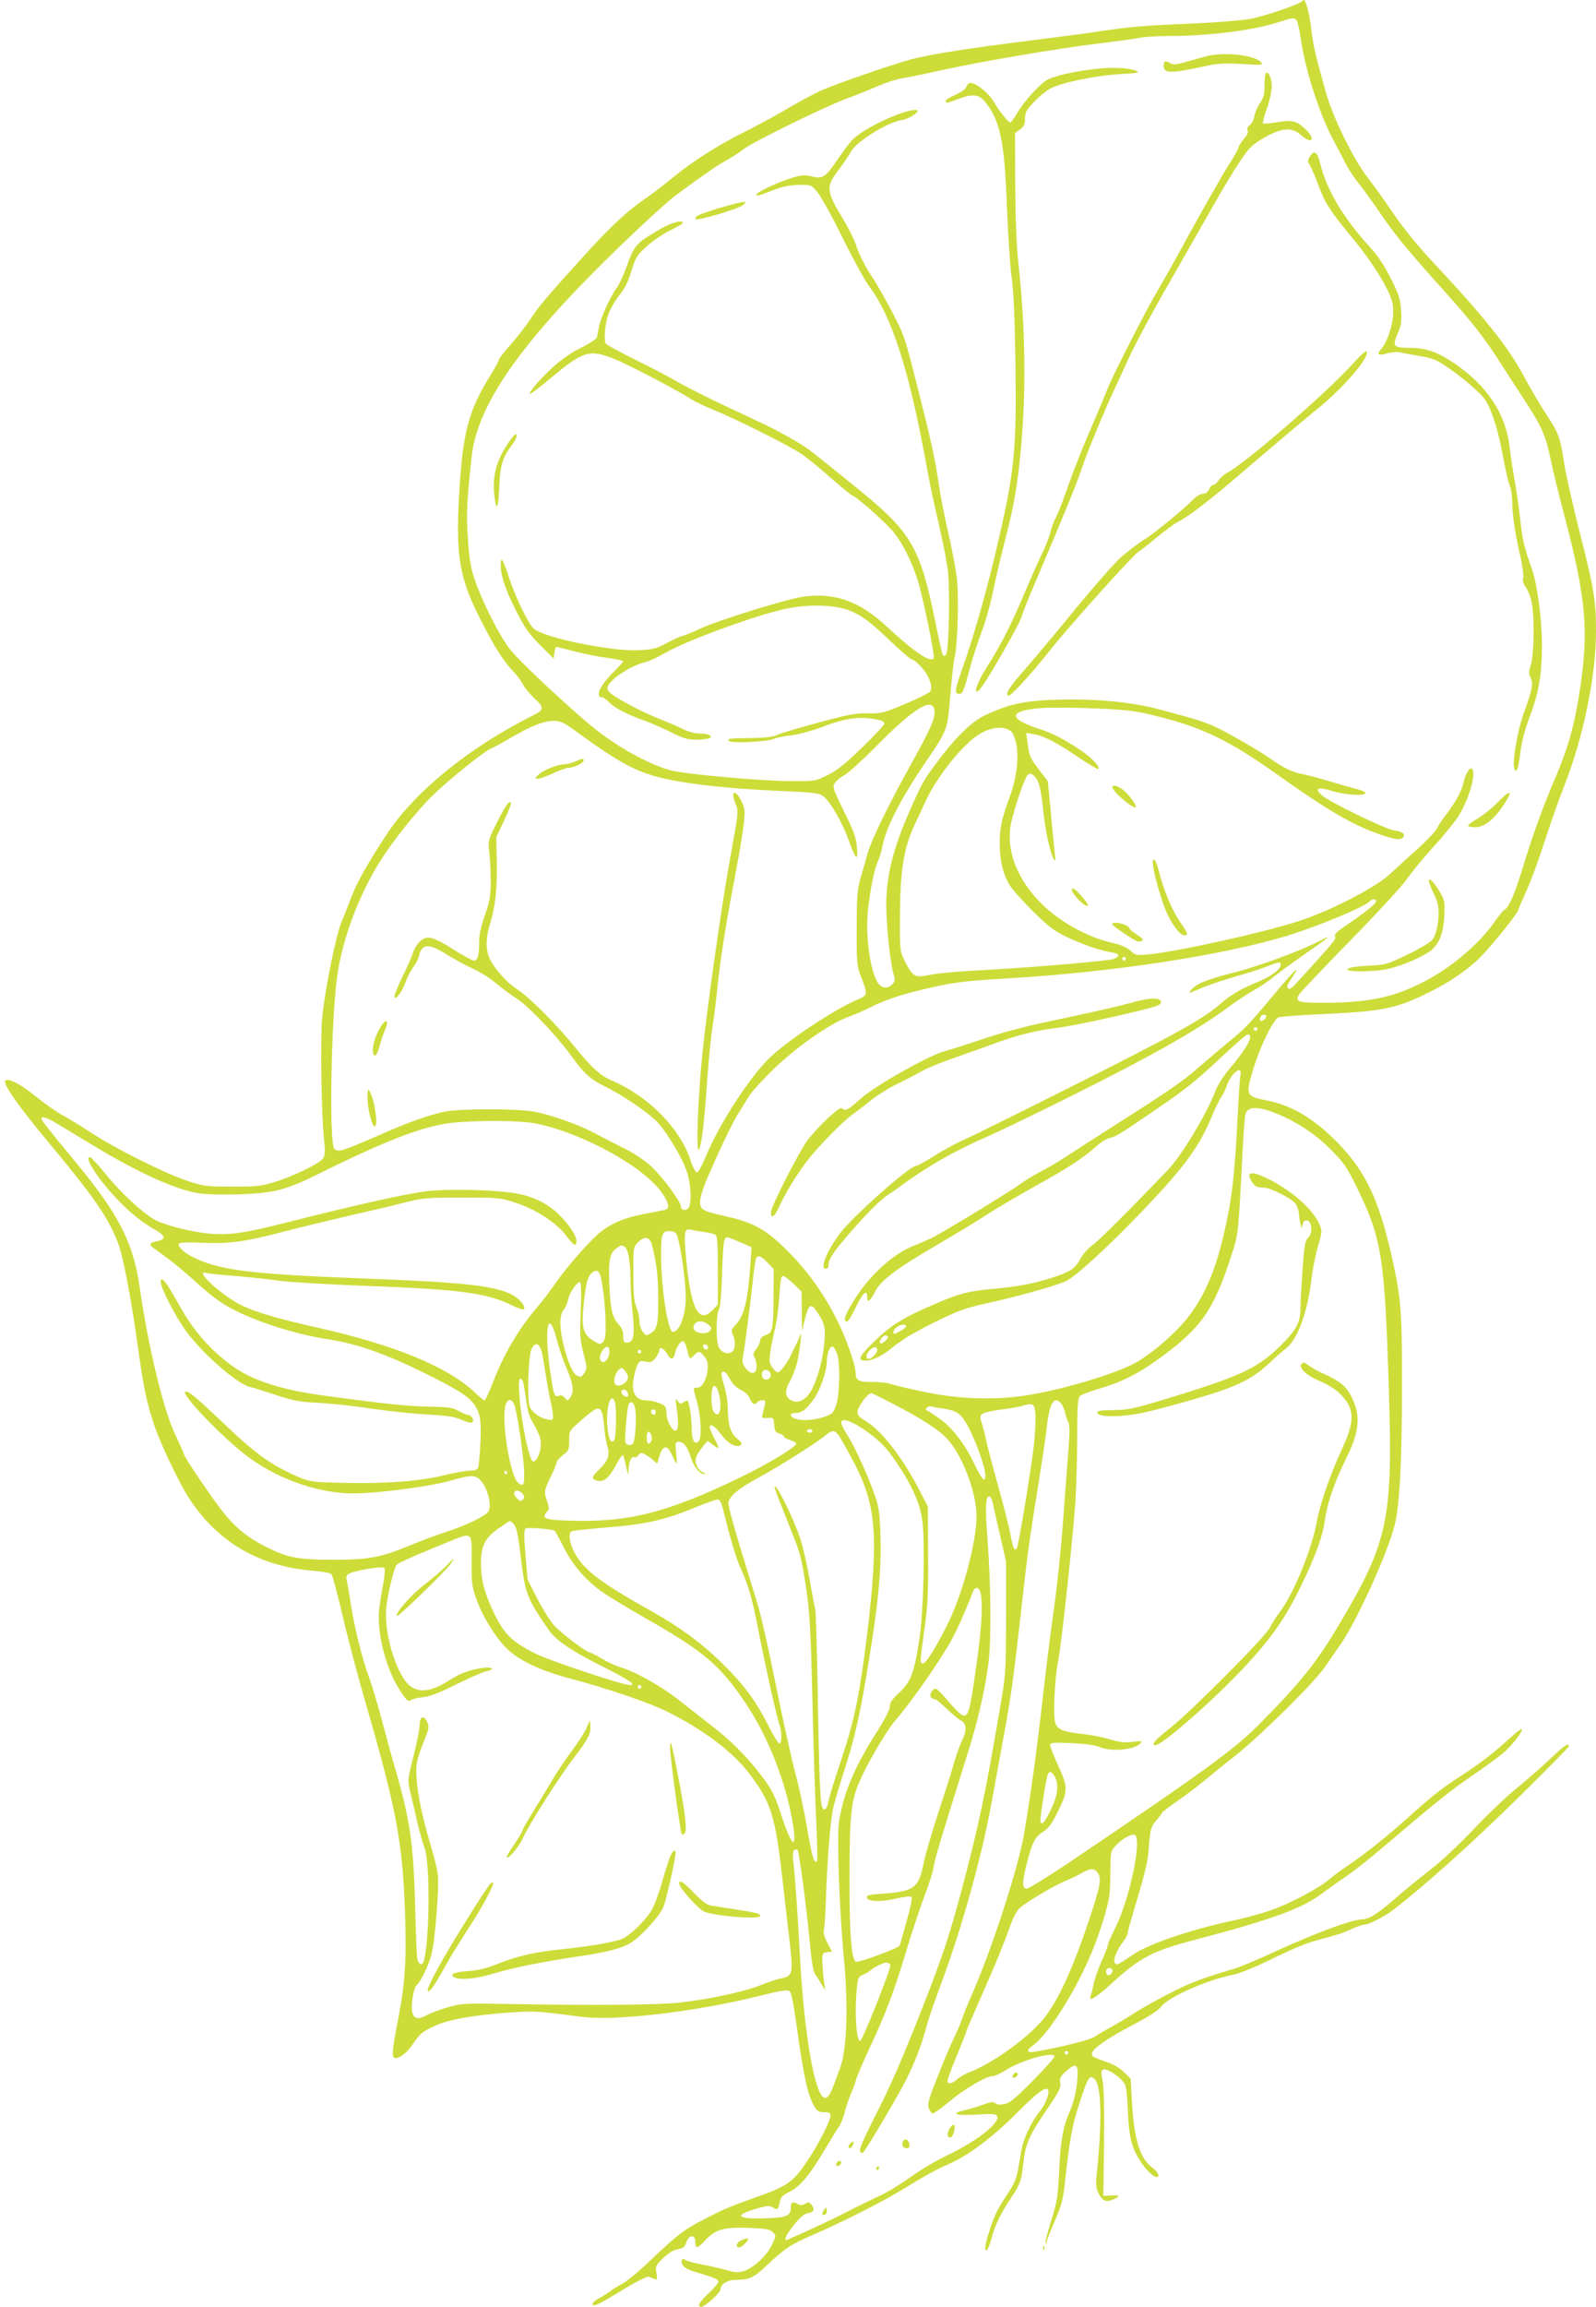 <?xml version="1.0" standalone="no"?>
<!DOCTYPE svg PUBLIC "-//W3C//DTD SVG 20010904//EN"
 "http://www.w3.org/TR/2001/REC-SVG-20010904/DTD/svg10.dtd">
<svg version="1.0" xmlns="http://www.w3.org/2000/svg"
 width="886pt" height="1280pt" viewBox="0 0 886 1280"
 preserveAspectRatio="xMidYMid meet">
<g transform="translate(0,1280) scale(0.1,-0.1)"
fill="#cddc39" stroke="none">
<path d="M7225 12791 c-20 -18 -203 -80 -285 -96 -47 -8 -186 -20 -310 -25
-279 -12 -343 -17 -500 -40 -69 -11 -253 -35 -410 -55 -333 -41 -566 -78 -665
-105 -124 -35 -422 -138 -500 -174 -42 -19 -129 -66 -193 -104 -64 -38 -166
-93 -227 -123 -147 -73 -295 -167 -397 -252 -46 -38 -114 -91 -153 -117 -104
-71 -197 -158 -351 -328 -201 -222 -241 -269 -291 -345 -25 -38 -74 -100 -109
-140 -35 -39 -64 -76 -64 -82 0 -6 -21 -44 -46 -85 -124 -201 -154 -313 -175
-660 -20 -340 1 -468 117 -695 82 -160 124 -226 179 -286 24 -25 51 -61 60
-80 10 -19 38 -52 63 -75 52 -46 52 -64 0 -89 -357 -178 -656 -419 -815 -655
-104 -157 -171 -274 -203 -359 -16 -42 -41 -105 -55 -140 -31 -75 -89 -362
-106 -523 -12 -117 -5 -554 11 -693 6 -54 4 -75 -6 -92 -18 -29 -176 -105
-280 -135 -67 -20 -101 -23 -229 -22 -141 0 -156 2 -246 32 -124 41 -407 183
-533 267 -55 36 -125 79 -157 96 -32 17 -99 64 -150 105 -93 74 -153 104 -170
87 -15 -15 74 -142 239 -340 254 -305 330 -415 385 -554 29 -72 72 -294 112
-579 32 -228 46 -298 86 -422 35 -111 149 -350 208 -436 160 -236 387 -365
683 -388 51 -4 92 -12 98 -19 6 -7 33 -107 60 -222 26 -115 82 -326 123 -469
176 -605 211 -789 225 -1176 10 -259 1 -405 -37 -598 -35 -177 -38 -220 -16
-220 27 0 65 31 98 79 38 57 49 66 115 97 73 36 203 60 394 75 166 12 166 12
428 -22 184 -24 623 27 973 113 145 36 170 40 182 27 9 -9 23 -83 39 -201 37
-271 63 -387 102 -445 10 -17 24 -23 49 -23 28 0 35 -4 35 -20 0 -26 -59 -144
-115 -230 -89 -139 -119 -160 -320 -230 -65 -22 -143 -53 -174 -68 -204 -101
-214 -108 -391 -275 -63 -60 -133 -118 -155 -129 -22 -11 -53 -30 -70 -43 -16
-12 -45 -30 -62 -39 -18 -9 -33 -23 -33 -31 0 -19 29 -5 185 90 60 36 116 64
125 62 8 -3 23 -8 33 -12 16 -7 17 -3 11 33 -6 37 -3 43 36 81 24 23 54 44 69
47 47 10 52 13 62 44 15 42 49 42 49 0 0 -40 12 -38 56 10 56 60 102 73 239
68 98 -4 119 -7 135 -24 19 -19 19 -20 -4 -69 -28 -60 -103 -130 -157 -147
-32 -9 -49 -8 -97 6 -31 9 -92 23 -136 31 -43 8 -84 19 -91 25 -19 15 -29 -4
-15 -29 6 -12 33 -27 68 -37 100 -29 125 -39 130 -52 2 -7 -21 -36 -52 -65
-55 -51 -69 -77 -42 -77 19 0 106 79 106 96 0 31 38 54 89 54 70 0 98 13 166
78 96 92 137 120 257 171 154 66 384 182 493 249 133 81 194 115 255 141 109
46 249 150 380 282 114 114 161 151 177 135 13 -13 -11 -79 -42 -118 -49 -60
-94 -154 -105 -221 -6 -32 -14 -83 -20 -114 -7 -39 -23 -77 -54 -122 -24 -36
-51 -81 -61 -100 -26 -52 -65 -171 -65 -200 0 -39 18 -13 35 52 17 67 53 140
106 219 52 76 60 98 70 197 11 104 33 154 134 301 65 96 76 118 71 143 -5 25
0 35 31 63 53 49 69 42 65 -26 -3 -69 -20 -142 -43 -195 -37 -83 -51 -161 -59
-325 -7 -150 -11 -175 -45 -283 -20 -65 -34 -121 -31 -124 3 -4 6 -1 6 6 0 7
20 59 45 116 36 84 47 121 55 201 29 259 40 323 81 449 48 151 58 166 87 137
36 -36 41 -229 12 -508 -8 -73 -6 -93 7 -121 21 -45 41 -54 81 -38 44 19 40
26 -10 23 l-43 -3 4 295 c2 198 -1 311 -8 344 -15 64 -4 77 43 52 19 -10 47
-31 62 -47 27 -28 28 -34 35 -171 7 -156 22 -210 79 -294 29 -41 65 -74 82
-74 19 0 5 30 -22 50 -71 50 -104 157 -116 365 l-7 130 -36 36 c-20 20 -58 44
-86 53 -90 32 -97 36 -93 53 5 27 90 86 230 159 86 45 138 78 154 100 41 53
252 147 393 175 39 7 123 41 223 90 88 44 192 88 231 98 146 39 163 45 211 68
28 12 58 23 68 23 25 0 114 45 163 83 176 136 426 360 678 607 163 160 297
296 297 301 0 22 -28 3 -108 -74 -48 -45 -132 -119 -188 -164 -55 -45 -163
-148 -239 -229 -77 -81 -182 -179 -235 -219 -52 -40 -139 -111 -193 -158 -99
-86 -148 -117 -185 -117 -55 0 -263 -77 -497 -185 -88 -40 -182 -80 -210 -88
-178 -53 -240 -76 -343 -128 -65 -32 -157 -83 -207 -114 -49 -32 -113 -70
-142 -85 -29 -16 -66 -38 -82 -49 -26 -19 -171 -56 -333 -85 -49 -9 -55 6 -13
35 57 42 137 151 225 308 74 135 125 255 167 394 32 110 36 134 37 249 1 126
1 127 31 158 33 35 75 60 100 60 51 0 -20 -352 -106 -522 -21 -43 -39 -83 -39
-90 0 -7 -16 -49 -36 -93 -19 -44 -39 -100 -43 -125 -5 -25 -12 -53 -16 -62
-15 -38 25 -16 101 53 176 161 235 192 494 260 401 105 582 171 684 249 34 25
96 70 138 98 43 29 137 103 209 165 296 252 370 311 494 396 72 49 150 107
176 129 48 43 106 119 97 128 -3 3 -32 -19 -64 -49 -94 -85 -168 -143 -277
-213 -109 -71 -156 -108 -307 -244 -104 -93 -231 -194 -325 -257 -33 -22 -79
-56 -102 -76 -58 -48 -214 -130 -319 -167 -49 -17 -141 -42 -205 -56 -230 -48
-466 -128 -553 -186 -94 -63 -95 -63 -106 -52 -14 14 8 72 45 120 14 18 25 39
25 48 0 8 25 97 56 198 37 124 57 207 60 258 8 117 12 134 44 170 17 19 30 37
30 41 0 3 35 30 78 60 42 29 111 80 152 114 41 34 122 100 180 145 145 116
441 409 499 495 26 39 66 97 89 130 91 135 259 507 295 655 27 108 40 355 40
760 1 420 -5 497 -55 720 -76 340 -155 499 -334 671 -120 114 -235 179 -363
203 -110 21 -115 31 -82 146 39 139 117 302 149 315 9 4 103 11 207 16 367 17
436 30 610 114 127 61 233 133 306 207 65 66 198 232 207 258 2 8 24 58 47
110 24 52 67 169 96 260 29 91 79 233 111 315 108 272 178 615 178 864 0 169
-12 241 -94 561 -35 140 -72 302 -81 360 -24 155 -31 175 -101 281 -35 53 -89
145 -121 205 -88 166 -218 330 -517 649 -74 79 -157 181 -211 260 -48 72 -113
162 -143 200 -79 101 -195 339 -233 477 -60 216 -68 253 -80 348 -9 82 -30
160 -41 160 -2 0 -8 -4 -13 -9z m-27 -104 c6 -6 15 -49 22 -94 22 -166 99
-409 173 -553 28 -52 63 -120 79 -151 16 -31 51 -83 77 -115 26 -33 79 -106
118 -164 76 -112 155 -207 348 -422 148 -163 234 -274 312 -398 33 -52 97
-151 142 -219 91 -140 112 -188 141 -328 11 -54 42 -181 69 -283 130 -492 144
-665 85 -1030 -28 -170 -62 -287 -129 -444 -66 -153 -130 -329 -176 -483 -45
-151 -83 -241 -106 -250 -7 -3 -32 -33 -55 -66 -84 -124 -248 -262 -404 -340
-163 -82 -298 -110 -536 -111 -154 -1 -173 5 -144 49 10 14 136 147 281 295
148 151 288 303 319 347 30 43 99 126 154 186 54 59 113 133 132 164 59 98 98
240 70 258 -12 8 -36 -32 -45 -75 -10 -49 -45 -113 -101 -185 -17 -22 -38 -54
-47 -72 -9 -17 -58 -69 -109 -115 -51 -45 -119 -108 -153 -139 -79 -74 -329
-203 -505 -260 -196 -64 -677 -170 -836 -185 -65 -6 -71 -5 -97 20 -15 14 -46
30 -70 36 -101 25 -126 34 -202 70 -268 130 -430 371 -395 588 13 75 78 268
96 283 11 9 18 8 34 -6 27 -24 38 -64 51 -190 11 -113 40 -242 59 -273 9 -13
10 -7 6 28 -3 25 -13 126 -22 225 l-17 180 -42 55 c-56 73 -62 85 -70 154 l-8
59 42 -7 c56 -9 124 -44 249 -129 57 -38 105 -67 109 -64 13 13 -42 68 -114
115 -96 61 -142 84 -213 107 -177 57 -173 102 10 116 52 4 188 3 303 -2 191
-9 219 -12 360 -48 239 -61 392 -136 652 -322 256 -182 397 -266 530 -316 104
-40 149 -48 164 -30 15 19 -2 32 -53 40 -48 8 -350 154 -395 192 -48 41 -27
51 54 26 69 -22 185 -29 185 -11 0 5 -19 14 -42 20 -24 6 -95 26 -158 45 -63
19 -133 37 -155 41 -48 8 -103 35 -165 79 -57 41 -199 124 -293 172 -68 34
-113 49 -333 107 -149 40 -343 59 -549 54 -197 -5 -281 -23 -419 -88 -74 -35
-167 -127 -271 -268 -68 -91 -78 -110 -143 -257 -93 -209 -132 -366 -132 -523
0 -117 23 -335 41 -389 9 -29 8 -37 -7 -54 -24 -27 -60 -24 -80 7 -45 67 -71
269 -55 411 15 123 35 223 55 265 9 18 20 56 25 84 20 103 104 267 240 466
122 180 121 176 136 366 8 92 18 187 24 212 18 74 25 345 12 449 -7 52 -27
160 -46 241 -19 81 -44 206 -54 277 -24 158 -43 242 -126 568 -61 242 -69 263
-132 383 -37 70 -83 152 -103 182 -47 70 -78 130 -101 198 -10 29 -41 91 -69
137 -96 159 -97 178 -20 278 26 35 54 77 63 94 29 56 201 164 284 177 46 8
112 55 77 56 -73 1 -303 -108 -356 -170 -18 -21 -55 -70 -81 -109 -64 -94 -81
-105 -140 -90 -37 9 -55 8 -104 -6 -76 -22 -203 -81 -203 -94 0 -11 6 -10 100
27 45 17 86 25 134 26 68 1 69 1 103 -39 19 -22 82 -135 139 -252 58 -117 125
-239 149 -272 125 -165 220 -459 315 -976 17 -93 38 -199 47 -235 37 -157 65
-290 74 -360 14 -98 7 -456 -9 -472 -6 -6 -14 -9 -17 -6 -3 3 -21 81 -40 174
-88 436 -133 511 -459 773 -93 75 -192 155 -220 177 -50 41 -169 110 -276 161
-30 14 -134 63 -230 108 -96 46 -206 101 -245 124 -38 23 -143 78 -232 122
-89 44 -165 85 -169 91 -14 22 -5 115 15 169 12 30 39 76 61 103 28 34 47 72
65 132 24 77 31 87 86 138 34 30 92 70 130 88 38 18 69 36 69 41 0 20 -63 2
-130 -37 -133 -78 -139 -86 -186 -218 -15 -40 -37 -88 -51 -106 -34 -46 -90
-169 -98 -217 -4 -22 -9 -48 -11 -57 -3 -9 -42 -35 -87 -57 -53 -26 -107 -63
-154 -105 -75 -69 -139 -143 -131 -152 3 -2 56 38 119 91 176 147 212 158 347
104 76 -30 364 -180 432 -226 20 -12 76 -39 125 -59 111 -44 412 -195 480
-240 28 -18 102 -78 165 -134 63 -55 118 -100 122 -100 17 0 191 -155 230
-204 50 -63 97 -157 131 -261 29 -86 98 -425 91 -437 -18 -28 -106 32 -263
177 -149 138 -283 187 -457 165 -92 -12 -476 -131 -583 -181 -46 -21 -89 -39
-96 -39 -7 0 -43 -17 -81 -37 -62 -33 -79 -37 -159 -41 -156 -7 -529 70 -583
121 -30 27 -101 175 -136 282 -35 106 -46 122 -46 69 0 -61 26 -137 88 -259
46 -90 70 -124 131 -185 l75 -75 4 33 c2 17 7 32 12 32 5 0 49 -11 98 -24 49
-13 131 -30 181 -36 50 -7 91 -16 91 -19 0 -4 -25 -31 -55 -61 -75 -74 -104
-140 -61 -140 7 0 23 -12 37 -26 29 -31 95 -66 192 -101 40 -14 108 -44 152
-66 63 -32 91 -41 135 -41 66 -1 102 10 80 24 -8 6 -34 10 -58 10 -25 0 -62
10 -90 24 -26 13 -78 36 -117 51 -123 48 -287 137 -298 162 -9 20 -6 28 23 58
38 39 129 90 180 100 19 4 69 27 111 51 123 71 513 214 681 248 88 18 201 21
279 6 95 -18 155 -56 281 -177 65 -62 124 -113 132 -113 8 0 33 -21 55 -46 41
-47 61 -105 45 -131 -5 -8 -67 -39 -137 -68 -122 -52 -133 -54 -205 -53 -65 2
-107 -5 -272 -50 -107 -28 -212 -59 -233 -69 -27 -12 -69 -17 -140 -18 -134
-2 -139 -3 -131 -16 9 -15 207 -6 249 11 17 7 62 16 101 20 39 5 112 25 163
44 141 55 223 64 329 39 12 -3 22 -11 22 -18 0 -7 -55 -66 -123 -132 -95 -92
-139 -128 -193 -154 -68 -34 -70 -34 -204 -33 -165 0 -583 38 -665 59 -108 29
-259 108 -393 208 -113 84 -439 386 -499 462 -60 76 -155 263 -198 390 -21 60
-30 114 -37 220 -10 138 -7 213 21 465 29 259 231 567 655 998 176 179 406
394 476 447 154 114 233 169 281 194 30 17 73 44 95 62 49 39 447 235 580 284
54 20 133 52 175 70 42 18 98 36 125 40 27 4 128 25 224 46 217 48 646 121
880 149 96 12 193 25 215 30 22 5 94 10 160 10 221 0 469 31 606 75 89 28 94
28 107 12z m-2010 -3833 c4 -39 -23 -101 -126 -286 -126 -227 -224 -427 -244
-498 -10 -36 -28 -99 -40 -140 -19 -66 -22 -101 -22 -280 -1 -191 1 -209 22
-265 41 -106 41 -107 -21 -133 -126 -53 -391 -229 -491 -328 -109 -108 -277
-368 -346 -537 -22 -54 -43 -92 -51 -92 -8 0 -23 27 -36 68 -57 176 -235 356
-438 442 -61 26 -109 69 -197 177 -108 134 -261 287 -329 330 -60 38 -136 127
-156 181 -17 48 -15 108 7 179 30 98 41 200 38 348 l-3 135 44 93 c24 50 41
95 37 99 -11 11 -32 -20 -83 -122 -43 -87 -44 -92 -37 -150 4 -33 8 -105 8
-160 0 -87 -4 -112 -32 -192 -22 -62 -32 -110 -32 -150 0 -75 -8 -103 -29
-103 -9 0 -59 27 -111 60 -118 75 -151 82 -189 46 -16 -15 -33 -44 -39 -64 -6
-20 -32 -79 -57 -130 -25 -51 -45 -101 -45 -109 0 -31 39 17 60 74 11 30 31
69 44 86 14 18 28 46 32 62 16 70 52 72 154 9 41 -26 107 -61 145 -79 39 -17
97 -54 130 -82 33 -27 85 -66 115 -85 62 -39 217 -201 297 -311 80 -109 106
-133 194 -177 90 -45 205 -121 274 -182 51 -45 146 -198 177 -286 24 -67 29
-181 10 -205 -15 -18 -42 -12 -42 8 0 26 -101 164 -162 220 -37 35 -95 74
-147 100 -47 23 -121 61 -163 84 -91 49 -247 105 -344 123 -95 17 -422 17
-499 -1 -98 -22 -200 -59 -375 -136 -196 -85 -213 -90 -234 -69 -31 31 -17
757 19 979 32 201 119 429 233 613 74 118 209 287 301 375 93 89 274 234 310
250 14 6 67 34 116 63 115 67 184 94 239 94 37 0 55 -8 122 -57 209 -152 300
-205 413 -242 130 -43 399 -76 725 -90 182 -8 212 -11 235 -28 39 -29 107
-145 142 -245 40 -111 54 -122 46 -38 -4 51 -18 90 -72 198 -62 128 -65 136
-50 158 8 13 32 32 53 43 20 11 102 85 182 166 210 212 310 271 318 189z m427
-114 c8 -7 19 -35 26 -64 16 -74 4 -186 -32 -287 -50 -138 -59 -180 -59 -270
0 -95 18 -171 57 -233 14 -23 71 -87 127 -142 86 -85 115 -108 186 -142 87
-42 186 -76 253 -87 44 -7 48 -21 10 -36 -28 -10 -410 -44 -678 -59 -218 -12
-290 -19 -357 -32 -69 -14 -83 -5 -126 81 -27 56 -27 57 -26 261 2 246 22 367
82 495 21 44 48 103 61 130 63 138 210 320 299 372 71 42 137 46 177 13z
m2025 -939 c0 -14 -56 -60 -152 -125 -66 -45 -85 -62 -77 -72 10 -12 -6 -31
-213 -258 -26 -29 -40 -38 -48 -30 -7 7 -4 20 13 45 70 103 31 67 -113 -106
-126 -150 -140 -164 -241 -246 -36 -30 -108 -91 -160 -136 -85 -75 -177 -137
-512 -350 -59 -37 -152 -97 -205 -132 -53 -35 -124 -77 -157 -93 -33 -17 -82
-47 -110 -67 -53 -40 -421 -264 -492 -300 -23 -11 -67 -30 -97 -42 -114 -42
-251 -167 -335 -304 -51 -83 -60 -109 -41 -120 5 -3 28 33 50 80 39 82 66 106
64 56 -1 -34 19 -19 44 32 29 61 120 129 348 262 93 54 214 127 269 163 55 36
176 107 268 158 188 105 265 155 338 219 27 25 62 47 77 50 38 8 49 15 264
162 153 104 224 161 342 272 82 78 155 141 162 141 38 0 -1 -73 -100 -190 -32
-37 -65 -89 -77 -120 -46 -124 -189 -362 -264 -440 -222 -232 -387 -396 -420
-419 -23 -15 -52 -48 -67 -76 -29 -54 -58 -73 -158 -105 -96 -31 -184 -48
-311 -60 -151 -14 -195 -25 -319 -77 -193 -82 -256 -120 -353 -213 -90 -87
-100 -110 -51 -110 37 0 89 25 142 68 62 52 145 100 285 167 90 44 142 61 248
84 151 33 370 93 434 121 52 22 244 198 437 401 225 236 305 346 374 511 19
46 42 94 52 108 11 14 24 42 31 62 24 73 90 125 77 61 -3 -16 -10 -122 -16
-238 -15 -311 -32 -459 -76 -643 -52 -223 -117 -365 -220 -487 -66 -77 -180
-174 -258 -220 -124 -72 -472 -173 -674 -195 -168 -19 -346 -9 -522 29 -80 17
-161 36 -180 43 -19 6 -63 10 -99 10 -74 -1 -91 8 -91 50 0 44 -53 194 -104
295 -71 142 -162 270 -271 379 -118 119 -190 160 -341 194 -138 31 -149 37
-147 86 1 21 17 75 36 119 80 184 139 307 174 364 21 33 49 79 63 102 14 22
76 90 138 150 127 122 307 248 410 286 34 12 86 35 114 49 84 43 175 74 303
104 163 39 229 47 450 60 590 34 1199 126 1565 236 174 53 448 167 465 194 8
12 35 13 35 1z m-1390 -321 c0 -5 -4 -10 -10 -10 -5 0 -10 5 -10 10 0 6 5 10
10 10 6 0 10 -4 10 -10z m780 -319 c0 -12 -26 -32 -33 -25 -9 10 4 34 19 34 8
0 14 -4 14 -9z m-50 -71 c0 -5 -4 -10 -10 -10 -5 0 -10 5 -10 10 0 6 5 10 10
10 6 0 10 -4 10 -10z m114 -472 c112 -47 211 -113 294 -197 75 -76 90 -97 147
-215 136 -279 152 -381 175 -1116 23 -712 -4 -844 -263 -1282 -136 -232 -222
-339 -464 -583 -132 -132 -298 -253 -995 -724 -147 -100 -277 -181 -288 -181
-26 0 -27 36 0 139 29 116 46 148 89 176 30 18 49 43 79 104 62 123 62 142 8
260 -25 55 -46 108 -46 117 0 15 12 16 118 12 76 -4 131 -11 156 -22 64 -27
190 -16 225 19 15 15 12 16 -41 10 -44 -6 -73 -2 -127 14 -38 12 -107 25 -153
30 -104 11 -135 23 -149 58 -14 37 -5 243 15 346 19 94 81 671 96 885 5 85 10
247 10 361 0 151 3 211 13 222 6 9 55 28 107 43 121 35 212 80 323 159 244
176 312 271 412 578 40 123 39 108 64 599 5 96 12 183 16 193 17 40 75 38 179
-5z m-6787 -47 c26 -15 118 -71 204 -123 252 -153 462 -249 592 -269 44 -7
132 -9 227 -6 191 7 256 23 435 112 391 193 589 268 746 285 150 15 385 13
469 -5 269 -57 609 -248 702 -394 34 -54 36 -79 6 -85 -13 -3 -61 -12 -107
-21 -122 -23 -203 -59 -267 -118 -66 -60 -185 -199 -241 -282 -23 -33 -62 -85
-88 -115 -102 -118 -186 -259 -245 -412 -23 -60 -45 -108 -50 -108 -5 0 -27
18 -49 39 -152 146 -447 268 -886 366 -198 44 -336 84 -410 120 -111 53 -277
205 -197 181 10 -3 80 -10 157 -16 77 -6 185 -18 240 -26 55 -8 276 -21 490
-29 513 -19 665 -39 803 -106 35 -17 66 -28 70 -24 14 14 -25 61 -69 83 -96
48 -273 67 -794 87 -656 25 -827 46 -975 120 -51 26 -85 59 -76 74 5 7 49 9
129 5 145 -7 242 6 468 66 85 22 242 60 349 85 107 24 245 56 305 72 103 26
123 28 320 28 206 0 212 -1 299 -29 111 -37 226 -111 278 -181 45 -59 58 -66
58 -29 0 33 -62 118 -122 167 -61 49 -119 76 -201 93 -104 21 -370 29 -502 15
-108 -12 -384 -73 -767 -170 -241 -62 -329 -75 -437 -67 -107 9 -261 48 -317
81 -69 41 -182 146 -264 246 -41 51 -81 94 -87 97 -44 14 33 -110 137 -221 74
-80 149 -140 220 -180 58 -32 63 -54 16 -63 -46 -8 -52 -19 -24 -39 82 -57
156 -116 247 -199 72 -65 130 -108 190 -139 138 -72 350 -140 525 -167 177
-27 341 -86 593 -214 248 -125 270 -156 260 -359 -3 -67 -9 -130 -12 -139 -5
-13 -18 -18 -45 -18 -21 0 -85 -11 -141 -25 -140 -34 -321 -48 -551 -43 -189
4 -195 5 -264 34 -144 62 -230 123 -393 278 -174 165 -215 200 -232 194 -29
-10 203 -252 342 -357 157 -119 363 -196 554 -207 120 -7 449 34 583 72 109
32 134 31 164 -5 29 -33 51 -105 46 -146 -2 -25 -14 -35 -73 -67 -38 -20 -113
-51 -166 -67 -52 -17 -143 -51 -201 -75 -162 -68 -233 -81 -433 -81 -192 1
-250 12 -368 72 -104 52 -171 107 -242 197 -71 92 -215 305 -215 319 0 5 -21
52 -46 104 -66 137 -151 488 -199 823 -36 249 -117 405 -366 705 -137 165
-179 219 -179 228 0 15 31 6 77 -22z m3599 -607 c28 -3 58 -10 65 -15 11 -7
14 -48 14 -198 l0 -190 -29 -30 c-77 -80 -121 5 -147 285 -14 146 -10 169 24
161 12 -3 45 -9 73 -13z m-140 -45 c25 -102 46 -285 40 -351 -8 -90 -39 -158
-71 -158 -27 0 -65 243 -65 426 0 122 6 137 55 132 27 -3 31 -8 41 -49z m358
-18 l48 -21 -6 -93 c-15 -210 -35 -288 -83 -339 -23 -24 -25 -31 -15 -53 16
-36 15 -80 -3 -95 -23 -19 -64 -4 -76 28 -15 38 -14 174 1 203 9 15 15 83 18
194 3 93 8 180 13 192 9 25 7 25 103 -16z m-505 -8 c26 -104 34 -169 35 -288
1 -150 -5 -178 -40 -202 -26 -16 -27 -16 -45 6 -11 14 -19 39 -19 61 0 21 -8
55 -17 76 -13 31 -17 71 -17 186 -1 142 0 147 23 172 37 39 68 35 80 -11z
m-150 -12 c18 -12 30 -80 31 -175 0 -43 5 -130 12 -192 13 -125 5 -164 -32
-164 -16 0 -20 7 -20 37 0 25 -8 45 -24 62 -37 40 -48 86 -53 223 -6 137 2
176 41 203 24 17 26 18 45 6z m792 -87 l34 -35 -1 -153 c-1 -185 -5 -201 -44
-214 -19 -7 -30 -18 -30 -30 0 -11 -10 -32 -22 -47 -17 -22 -19 -31 -10 -46 7
-10 12 -32 12 -49 0 -44 -27 -51 -58 -15 -19 23 -23 35 -18 64 13 76 36 252
51 388 8 77 18 148 21 157 9 25 27 19 65 -20z m-932 -62 c14 -27 31 -166 33
-271 1 -72 -2 -95 -15 -108 -14 -14 -19 -14 -52 7 -59 36 -68 72 -55 201 12
119 22 157 47 177 23 16 31 15 42 -6z m1076 -55 l45 -44 1 -109 1 -109 15 60
c19 81 34 96 60 58 49 -68 56 -93 50 -173 -7 -91 -31 -186 -64 -258 -30 -64
-76 -93 -117 -74 -38 17 -42 53 -13 104 14 24 32 70 41 103 16 67 31 196 17
155 -4 -14 -13 -34 -19 -45 -6 -11 -18 -36 -27 -55 -20 -46 -63 -105 -77 -105
-6 0 -20 12 -31 28 -23 29 -21 53 18 227 8 36 18 113 22 173 4 79 10 107 19
107 8 0 34 -19 59 -43z m-1181 -150 c-6 -136 -4 -161 15 -236 20 -76 21 -85 6
-107 -17 -27 -17 -27 -40 -18 -23 9 -51 69 -74 162 -26 102 -27 171 -3 203 11
13 22 39 26 58 7 40 53 104 67 96 5 -4 7 -66 3 -158z m707 -76 c20 -16 21 -21
10 -35 -22 -26 -91 -13 -91 17 0 37 45 47 81 18z m-840 -84 c10 -42 35 -113
54 -159 38 -89 43 -133 20 -164 -15 -18 -15 -18 -29 -1 -10 13 -21 17 -34 12
-25 -7 -27 -2 -47 131 -36 243 -12 366 36 181z m1939 73 c0 -8 -51 -40 -65
-40 -12 0 -4 24 13 36 20 16 52 18 52 4z m-100 -58 c0 -13 -36 -43 -43 -36
-10 10 12 44 28 44 8 0 15 -4 15 -8z m-1118 -63 c16 -63 17 -64 39 -41 26 28
33 28 59 -5 18 -22 21 -37 18 -75 -6 -56 -31 -98 -58 -98 -24 0 -24 5 0 -82
22 -80 27 -197 8 -216 -22 -22 -38 7 -38 72 -1 63 -13 142 -23 153 -4 3 -14 0
-23 -8 -14 -11 -18 -10 -31 6 -14 18 -15 15 -7 -35 12 -90 11 -124 -6 -128
-19 -3 -50 56 -50 96 0 15 -4 32 -8 38 -10 15 -69 34 -108 34 -51 0 -78 41
-69 104 3 27 12 65 20 83 13 32 17 34 48 28 29 -6 37 -3 56 20 11 15 21 34 21
41 0 24 24 15 42 -16 21 -37 36 -38 44 -2 9 38 33 74 47 69 6 -2 15 -19 19
-38z m-803 -26 c5 -27 15 -82 21 -123 6 -41 17 -103 25 -138 8 -35 15 -75 15
-89 0 -23 -3 -25 -32 -19 -40 8 -78 35 -96 67 -17 31 -10 281 8 322 21 44 46
35 59 -20z m921 31 c0 -9 -5 -14 -12 -12 -18 6 -21 28 -4 28 9 0 16 -7 16 -16z
m-547 -29 c-3 -33 -26 -61 -42 -51 -16 10 -14 38 5 64 21 30 40 23 37 -13z
m1264 -6 c18 -52 15 -225 -5 -284 -16 -46 -21 -51 -67 -67 -84 -29 -185 -21
-185 14 0 4 12 8 28 8 33 0 60 21 101 79 35 49 71 155 71 206 0 45 17 88 33
83 6 -3 17 -20 24 -39z m223 19 c0 -16 -31 -48 -47 -48 -20 0 -16 27 7 50 21
21 40 19 40 -2z m-1310 -8 c0 -5 -4 -10 -10 -10 -5 0 -10 5 -10 10 0 6 5 10
10 10 6 0 10 -4 10 -10z m-85 -114 c13 -19 14 -29 6 -45 -12 -22 -45 -36 -61
-26 -15 9 -12 48 6 73 19 28 30 28 49 -2z m803 -10 c4 -21 -14 -37 -35 -29
-14 5 -18 35 -6 47 12 12 38 1 41 -18z m-226 -28 c15 -28 37 -49 62 -61 24
-12 42 -29 49 -48 11 -29 30 -38 42 -19 3 6 15 10 27 10 21 0 21 1 1 -78 -5
-20 -2 -22 28 -20 33 3 34 2 37 -39 3 -34 7 -42 28 -47 13 -4 24 -10 24 -15 0
-5 16 -15 35 -21 19 -6 35 -15 35 -20 0 -19 -163 -117 -315 -190 -399 -192
-612 -247 -929 -238 -147 3 -174 12 -142 47 16 18 16 22 2 65 -17 50 -16 55
25 140 16 33 29 65 29 72 0 7 16 25 35 40 32 24 35 30 35 81 0 58 -4 52 97
138 76 64 86 56 98 -70 3 -38 11 -84 17 -101 16 -44 2 -83 -43 -125 -45 -42
-49 -56 -14 -65 37 -9 66 15 104 86 18 34 36 59 39 55 4 -4 12 -32 18 -63 11
-52 12 -54 13 -19 1 45 18 80 32 71 6 -3 16 2 23 11 11 15 16 16 37 5 13 -7
34 -21 45 -32 l22 -19 13 43 c20 61 44 62 70 4 11 -25 22 -46 24 -46 3 0 2 27
-2 60 -5 55 -4 60 14 60 28 0 50 -28 67 -84 16 -53 50 -96 75 -95 10 0 8 4 -7
9 -28 12 -47 51 -38 82 3 13 19 39 35 58 l29 35 31 -23 c37 -27 38 -25 6 38
-14 27 -25 54 -25 60 0 25 31 6 63 -39 36 -50 83 -76 108 -60 11 7 7 15 -19
37 -38 31 -51 76 -52 174 0 31 -9 84 -20 119 -10 34 -17 66 -14 71 10 16 23 7
46 -34z m-1148 -15 c3 -10 10 -53 16 -97 5 -43 16 -89 23 -101 54 -99 60 -113
59 -153 0 -42 -23 -92 -42 -92 -21 0 -67 219 -77 373 -4 59 -3 87 5 87 6 0 13
-8 16 -17z m1085 -60 c23 -81 6 -151 -26 -108 -19 27 -18 145 2 145 8 0 19
-16 24 -37z m-505 1 c4 -9 4 -19 2 -22 -10 -9 -36 8 -36 23 0 20 26 19 34 -1z
m1476 -65 c151 -77 255 -144 302 -197 82 -91 159 -296 159 -422 1 -149 -81
-448 -167 -615 -68 -133 -114 -205 -130 -205 -18 0 -18 7 8 190 18 130 22 197
20 418 l-1 263 -56 107 c-93 176 -206 318 -291 368 -31 18 -44 32 -44 48 0 29
56 105 78 106 2 0 57 -27 122 -61z m-1546 9 c9 -36 7 -191 -4 -208 -26 -41
-49 70 -36 174 8 58 28 76 40 34z m-555 -25 c19 -72 51 -302 51 -368 0 -58 -2
-66 -17 -63 -10 2 -24 15 -31 30 -40 84 -74 317 -58 401 10 52 41 51 55 0z
m3035 15 c8 -13 17 -35 20 -50 2 -14 10 -36 16 -48 9 -17 9 -55 1 -159 -6 -75
-18 -230 -26 -346 -17 -228 -36 -407 -65 -610 -10 -71 -33 -254 -50 -405 -33
-292 -66 -535 -105 -766 -32 -189 -182 -650 -293 -899 -22 -50 -45 -108 -52
-130 -7 -22 -28 -69 -45 -105 -18 -36 -58 -131 -90 -213 -49 -122 -57 -152
-49 -174 5 -14 14 -28 20 -30 6 -2 49 28 95 67 82 69 203 140 240 140 10 0 39
13 65 29 90 58 262 108 278 82 3 -5 -50 -65 -118 -134 -100 -101 -131 -127
-160 -132 -23 -5 -42 -3 -51 5 -11 9 -25 8 -67 -8 -29 -11 -77 -25 -107 -32
-80 -19 -44 -30 76 -23 91 5 103 4 109 -11 14 -37 -117 -139 -277 -215 -57
-27 -149 -81 -204 -121 -55 -39 -131 -86 -170 -103 -38 -18 -122 -58 -185 -91
-93 -47 -209 -102 -327 -153 -27 -11 -11 25 35 82 33 42 57 61 77 65 34 6 40
19 21 45 -13 17 -18 18 -36 7 -14 -9 -26 -10 -40 -2 -30 16 -40 12 -40 -19 0
-47 -21 -56 -147 -60 -165 -5 -172 20 -18 61 37 10 50 10 66 -1 25 -15 29 -12
38 31 5 27 15 37 51 55 59 28 112 90 190 221 35 59 74 122 86 139 12 18 28 56
34 85 7 29 23 76 35 103 12 28 25 63 29 80 4 16 37 93 73 170 93 200 136 313
204 540 33 110 80 250 103 310 24 61 46 131 49 156 6 42 35 140 187 624 60
190 96 349 117 504 17 131 14 448 -6 704 -13 160 -9 231 12 224 6 -2 15 -19
19 -38 3 -19 22 -99 40 -179 l33 -145 0 -310 c-1 -303 -1 -314 -33 -500 -81
-475 -122 -670 -213 -1010 -69 -258 -106 -369 -216 -650 -120 -304 -175 -431
-275 -627 -49 -96 -78 -163 -74 -173 3 -9 10 -14 16 -10 14 9 192 309 243 410
49 99 87 200 112 297 9 35 46 140 81 235 114 305 227 712 279 1003 15 80 44
240 65 355 42 227 56 329 95 675 35 317 50 432 95 705 21 132 45 287 51 345
12 107 28 150 54 150 8 0 21 -10 29 -22z m-2368 -23 c9 -51 1 -182 -13 -196
-6 -6 -19 -9 -29 -5 -15 6 -16 17 -10 99 4 50 10 102 13 115 8 34 31 26 39
-13z m2222 -35 c2 -30 -2 -104 -8 -165 -14 -126 -85 -559 -95 -575 -12 -20
-22 0 -35 72 -7 40 -39 166 -71 281 -32 114 -61 224 -64 245 -4 20 -14 59 -22
86 -14 45 -14 50 1 61 9 7 56 18 104 24 48 6 101 15 117 20 59 19 70 12 73
-49z m-518 35 c73 -10 98 -24 129 -74 45 -71 111 -247 111 -298 0 -44 -21 -22
-64 70 -53 110 -122 198 -195 249 -29 20 -58 39 -64 41 -17 5 3 28 21 23 10
-2 37 -7 62 -11z m-1590 -20 c0 -8 -4 -15 -9 -15 -13 0 -22 16 -14 24 11 11
23 6 23 -9z m1152 -94 c87 -59 131 -103 191 -195 85 -127 126 -223 138 -322
15 -116 5 -496 -15 -634 -31 -207 -48 -251 -120 -318 -34 -31 -46 -50 -46 -70
0 -18 -26 -69 -70 -138 -123 -191 -188 -345 -212 -499 -13 -87 1 -485 27 -765
25 -260 16 -503 -20 -601 -8 -22 -22 -58 -30 -81 -25 -68 -37 -88 -55 -88 -55
0 -117 352 -140 800 -11 211 -25 413 -36 511 -4 39 -3 59 6 64 6 4 14 4 17 1
9 -9 50 -316 67 -500 12 -127 20 -175 33 -194 10 -13 26 -39 36 -56 l18 -31
-8 60 c-4 33 -7 80 -8 105 0 42 2 45 27 48 l27 3 -25 47 c-18 33 -24 56 -20
77 4 17 9 93 11 170 8 227 25 435 41 505 8 36 37 133 64 215 55 171 87 311
135 610 51 310 68 494 63 675 -4 134 -8 165 -31 232 -36 105 -111 270 -153
335 -19 29 -34 60 -34 68 0 29 48 15 122 -34z m-282 -11 c0 -5 -7 -10 -15 -10
-8 0 -15 5 -15 10 0 6 7 10 15 10 8 0 15 -4 15 -10z m-893 -54 c-4 -9 -11 -16
-17 -16 -11 0 -14 53 -3 64 11 10 27 -30 20 -48z m1041 27 c10 -16 47 -80 81
-145 126 -238 140 -414 75 -953 -39 -323 -70 -477 -139 -685 -54 -162 -68
-207 -80 -262 -3 -16 -12 -28 -19 -28 -22 0 -26 73 -36 610 -4 267 -11 492
-14 500 -3 8 -17 82 -31 163 -14 82 -37 183 -51 225 -41 125 -144 330 -144
288 0 -6 35 -96 95 -246 49 -121 57 -153 85 -345 15 -111 22 -235 30 -585 5
-245 15 -546 21 -669 6 -122 8 -226 4 -229 -15 -15 -28 28 -55 189 -17 96 -46
233 -66 304 -19 72 -67 288 -106 480 -38 193 -85 400 -104 460 -130 419 -165
542 -160 561 9 36 62 79 174 139 110 60 315 189 365 231 37 31 51 30 75 -3z
m-1843 -203 c3 -5 1 -10 -4 -10 -6 0 -11 5 -11 10 0 6 2 10 4 10 3 0 8 -4 11
-10z m89 -122 c8 -13 7 -21 -2 -30 -10 -10 -17 -8 -33 9 -23 22 -18 46 8 41 9
-2 21 -11 27 -20z m1105 -65 c54 -213 77 -289 106 -353 42 -94 59 -155 90
-311 39 -202 103 -491 120 -541 17 -49 17 -114 0 -112 -5 1 -33 46 -60 100
-69 136 -132 222 -250 339 -113 113 -238 205 -400 296 -272 152 -367 223 -420
313 -33 56 -43 121 -20 130 9 3 98 13 199 21 210 17 320 42 481 109 61 25 118
45 127 46 12 0 20 -12 27 -37z m-1155 -102 c13 -15 23 -60 36 -173 26 -214 33
-233 156 -412 40 -58 132 -120 307 -207 142 -72 182 -99 143 -99 -38 0 -424
128 -513 170 -134 64 -182 109 -238 224 -54 111 -75 189 -75 278 0 99 20 141
93 194 34 24 64 44 67 44 4 0 15 -9 24 -19z m225 -35 c4 -3 27 -44 50 -91 49
-98 124 -185 215 -249 34 -24 142 -89 241 -146 325 -184 415 -262 557 -475
113 -169 205 -394 248 -603 41 -201 16 -219 -46 -33 -45 136 -57 159 -123 246
-76 99 -171 194 -271 270 -52 40 -126 98 -165 129 -105 85 -260 173 -342 195
-22 6 -67 27 -99 46 -32 19 -62 35 -67 35 -19 0 -160 106 -200 150 -23 26 -66
94 -95 151 l-53 104 -12 138 c-9 107 -8 140 1 146 12 7 145 -3 161 -13z m-461
-163 c-1 -124 2 -146 25 -211 33 -95 98 -203 161 -270 67 -71 188 -130 366
-177 207 -55 435 -133 535 -183 200 -99 365 -224 456 -345 120 -159 143 -233
183 -587 14 -124 32 -284 41 -356 18 -158 14 -180 -42 -190 -21 -3 -76 -21
-123 -40 -93 -36 -275 -76 -440 -95 -112 -14 -474 -17 -935 -9 -270 5 -283 4
-360 -18 -43 -13 -96 -32 -116 -44 -46 -25 -70 -21 -80 15 -10 37 7 139 24
152 20 15 63 102 81 165 21 75 46 391 36 455 -4 28 -22 98 -39 155 -49 168
-72 279 -78 370 -5 88 -4 95 53 241 15 39 16 52 6 73 -18 40 -42 34 -42 -12 0
-21 -15 -100 -34 -174 -33 -131 -34 -138 -20 -194 7 -33 25 -106 38 -164 13
-58 32 -125 42 -150 32 -81 30 -497 -2 -627 -9 -36 -32 -27 -38 15 -3 20 -8
145 -11 277 -9 348 -29 487 -105 750 -21 71 -57 202 -80 290 -23 88 -56 196
-72 240 -39 105 -83 285 -102 415 -9 58 -19 115 -22 127 -4 15 0 24 13 31 32
18 186 43 196 33 6 -6 3 -41 -6 -93 -9 -46 -19 -108 -22 -138 -14 -117 33
-312 101 -426 46 -76 59 -90 76 -77 7 6 38 13 68 16 40 5 91 25 185 72 72 35
145 68 163 71 54 11 37 27 -20 19 -69 -10 -122 -29 -178 -65 -97 -62 -161 -75
-215 -41 -62 37 -129 210 -141 361 -4 59 0 99 19 188 14 62 30 119 37 127 11
13 52 32 270 122 157 64 149 70 148 -94z m2826 -184 c13 -65 5 -197 -24 -402
-34 -241 -43 -277 -70 -277 -11 0 -44 31 -81 75 -34 41 -68 75 -75 75 -21 0
-39 -41 -23 -51 8 -5 18 -9 22 -9 5 0 34 -24 65 -54 31 -29 67 -59 80 -65 28
-15 29 -58 2 -110 -10 -22 -28 -70 -39 -107 -11 -38 -30 -103 -44 -144 -74
-224 -119 -373 -132 -440 -25 -125 -55 -146 -222 -157 -79 -5 -93 -9 -91 -22
5 -23 78 -26 165 -5 44 10 77 14 83 8 5 -5 -6 -61 -27 -134 -19 -69 -37 -130
-38 -135 -4 -14 -232 -98 -244 -90 -25 15 -36 159 -35 465 0 349 8 423 55 534
41 96 150 283 197 337 86 98 250 332 314 449 31 55 83 173 118 265 13 35 36
31 44 -6z m-1884 -519 c0 -5 -4 -10 -10 -10 -5 0 -10 5 -10 10 0 6 5 10 10 10
6 0 10 -4 10 -10z m2297 -501 c22 -43 15 -100 -21 -176 -35 -72 -50 -91 -60
-74 -5 8 27 221 40 264 7 23 26 17 41 -14z m239 -534 c20 -31 12 -73 -55 -273
-91 -270 -172 -443 -253 -540 -87 -103 -276 -239 -401 -288 -27 -10 -60 -29
-73 -41 -29 -26 -54 -30 -54 -8 0 9 22 68 49 133 27 64 52 128 56 142 4 14 45
108 90 210 76 172 116 270 161 395 10 28 29 62 43 76 31 31 198 130 261 155
25 10 63 28 85 41 51 29 71 29 91 -2z m-1153 -508 c6 -16 -156 -422 -168 -422
-22 0 -32 167 -18 294 5 55 9 64 32 73 14 5 33 16 41 23 22 20 73 45 91 45 9
0 19 -6 22 -13z m1230 -23 c9 -10 -4 -34 -19 -34 -8 0 -14 9 -14 20 0 19 19
27 33 14z m-243 -464 c0 -5 -4 -10 -10 -10 -5 0 -10 5 -10 10 0 6 5 10 10 10
6 0 10 -4 10 -10z"/>
<path d="M6720 12493 c-14 -2 -65 -16 -113 -30 -72 -22 -92 -24 -108 -15 -28
18 -39 15 -39 -13 0 -44 37 -44 240 0 59 13 101 15 195 10 107 -7 118 -6 107
8 -31 37 -174 58 -282 40z"/>
<path d="M6095 12419 c-114 -12 -232 -37 -276 -59 -44 -23 -128 -114 -172
-187 -17 -29 -35 -53 -38 -53 -11 0 -62 63 -91 113 -28 49 -99 107 -129 107
-10 0 -21 -9 -24 -21 -4 -13 -28 -30 -61 -45 -30 -13 -54 -28 -54 -34 0 -14 8
-13 68 10 77 30 115 27 147 -11 87 -104 111 -217 125 -589 6 -157 18 -332 26
-390 11 -72 17 -218 21 -469 7 -502 -4 -609 -112 -1065 -59 -246 -125 -475
-187 -649 -38 -108 -40 -127 -12 -127 18 0 25 17 59 145 15 55 44 145 65 200
21 55 50 159 64 230 15 72 45 198 66 280 47 180 66 288 85 477 32 329 29 688
-11 1053 -11 98 -17 250 -18 438 l-1 289 28 20 c21 16 27 28 27 59 0 34 7 48
47 90 26 28 66 62 89 75 57 34 255 75 394 83 95 5 111 9 90 17 -38 17 -127 22
-215 13z"/>
<path d="M7027 12394 c-4 -4 -7 -35 -7 -68 0 -49 -5 -69 -26 -99 -14 -21 -28
-54 -31 -73 -3 -19 -14 -41 -25 -48 -12 -8 -16 -19 -12 -30 4 -11 -2 -27 -19
-44 -13 -15 -28 -38 -32 -51 -4 -13 -26 -54 -50 -90 -40 -62 -168 -287 -295
-521 -32 -58 -79 -141 -105 -185 -62 -103 -256 -485 -280 -550 -10 -27 -51
-124 -90 -215 -40 -91 -96 -232 -125 -315 -28 -82 -60 -163 -70 -180 -9 -16
-23 -52 -29 -79 -7 -26 -25 -74 -40 -105 -16 -31 -61 -132 -101 -226 -78 -185
-133 -293 -216 -424 -52 -82 -74 -150 -39 -121 29 24 228 370 239 415 4 17 38
102 76 190 156 367 225 535 255 625 29 87 125 319 177 430 12 25 49 106 83
180 34 74 131 257 217 405 85 149 198 347 251 440 53 94 122 208 154 255 51
75 67 89 133 127 97 55 152 59 203 13 63 -55 83 -21 21 36 -46 44 -73 50 -158
35 -38 -6 -71 -9 -75 -6 -3 3 7 41 22 83 15 42 27 98 27 123 0 45 -19 87 -33
73z"/>
<path d="M7274 11935 c-16 -25 -16 -29 -1 -54 9 -15 29 -64 46 -109 34 -94 65
-143 176 -277 97 -117 165 -218 208 -305 25 -52 32 -77 31 -125 0 -65 -34
-167 -68 -204 -27 -29 -14 -36 38 -21 25 7 56 9 68 5 13 -3 60 -12 106 -20 66
-10 95 -21 140 -51 91 -60 201 -153 227 -193 36 -54 73 -170 99 -316 13 -71
30 -143 37 -160 8 -16 14 -57 14 -90 0 -70 17 -183 47 -311 11 -50 17 -100 14
-112 -5 -15 -1 -30 13 -48 11 -14 26 -51 33 -82 17 -77 15 -294 -4 -352 -12
-38 -12 -49 0 -72 15 -31 8 -65 -42 -204 -30 -83 -60 -257 -51 -292 11 -43 25
-10 35 82 7 61 24 124 54 205 49 129 66 233 66 391 0 143 -26 340 -56 423 -42
119 -53 163 -64 270 -6 56 -20 152 -30 212 -11 61 -24 146 -29 190 -20 186
-123 343 -306 468 -94 64 -157 86 -248 87 -93 0 -99 8 -67 82 19 43 22 65 18
126 -5 65 -12 88 -58 179 -36 71 -73 127 -115 172 -147 160 -240 317 -276 463
-15 64 -32 77 -55 43z"/>
<path d="M3991 11645 c-112 -34 -141 -48 -128 -61 10 -10 236 57 260 77 21 18
21 18 2 18 -11 0 -71 -16 -134 -34z"/>
<path d="M7505 10776 c-148 -162 -594 -549 -692 -599 -16 -9 -38 -27 -47 -41
-9 -15 -22 -26 -30 -26 -7 0 -18 -11 -24 -25 -8 -16 -20 -25 -35 -25 -14 0
-37 -15 -58 -36 -41 -44 -223 -193 -261 -214 -27 -15 -123 -89 -146 -112 -54
-54 -192 -214 -291 -337 -66 -80 -162 -195 -214 -255 -105 -120 -126 -151
-111 -166 10 -10 121 110 243 264 101 127 449 514 479 533 15 9 63 47 107 84
44 36 96 74 115 84 54 27 163 109 310 235 229 196 393 334 450 380 147 117
296 286 288 327 -2 12 -26 -8 -83 -71z"/>
<path d="M2832 10357 c-78 -110 -102 -199 -86 -321 11 -78 21 -52 26 67 5 118
17 158 75 235 13 18 23 40 21 48 -2 11 -13 2 -36 -29z"/>
<path d="M6179 8423 c17 -32 103 -103 124 -103 14 0 -26 60 -61 91 -37 33 -79
41 -63 12z"/>
<path d="M8310 8344 c-30 -31 -79 -69 -107 -86 -29 -16 -53 -34 -53 -39 0 -5
17 -9 39 -9 53 0 112 48 168 139 45 71 25 69 -47 -5z"/>
<path d="M6400 8011 c0 -35 30 -149 62 -238 31 -86 85 -163 114 -163 22 0 17
15 -26 76 -43 62 -89 172 -116 277 -16 64 -34 89 -34 48z"/>
<path d="M7935 7899 c4 -13 16 -40 25 -59 27 -53 32 -98 21 -169 -7 -42 -18
-73 -33 -89 -13 -14 -74 -50 -137 -80 -102 -49 -122 -56 -190 -59 -100 -5
-141 -12 -141 -23 0 -13 128 -13 207 0 67 11 185 58 244 97 56 37 82 98 87
203 3 82 2 87 -30 139 -36 59 -66 81 -53 40z"/>
<path d="M5950 7861 c0 -14 49 -70 71 -82 29 -15 23 3 -17 49 -34 40 -54 52
-54 33z"/>
<path d="M6175 7670 c8 -12 114 -84 136 -92 9 -4 22 -3 29 2 9 6 1 15 -29 34
-22 14 -41 30 -41 35 0 12 -47 31 -76 31 -14 0 -23 -4 -19 -10z"/>
<path d="M3195 8575 c-16 -8 -42 -14 -56 -15 -38 0 -110 -27 -143 -53 -47 -38
-16 -38 65 -2 40 19 84 35 97 35 28 0 82 27 82 40 0 13 -8 12 -45 -5z"/>
<path d="M4070 8386 c0 -7 7 -30 15 -50 15 -35 14 -49 -24 -254 -49 -263 -132
-841 -161 -1122 -25 -234 -37 -565 -21 -539 16 25 29 130 46 374 9 121 22 258
30 305 8 47 19 135 25 195 15 153 43 338 84 556 62 326 77 431 66 468 -17 59
-60 108 -60 67z"/>
<path d="M2128 7123 c-28 -31 -58 -106 -58 -146 0 -54 22 -43 37 19 7 27 20
65 29 86 20 44 15 67 -8 41z"/>
<path d="M2040 6709 c0 -60 25 -159 40 -159 21 0 0 147 -28 195 -10 17 -11 11
-12 -36z"/>
<path d="M7320 7576 c-99 -51 -336 -139 -465 -171 -153 -39 -211 -62 -240 -95
-14 -16 -15 -22 -5 -17 8 3 44 17 78 32 35 14 116 41 180 59 65 19 141 43 170
55 62 25 72 26 72 8 0 -25 -55 -66 -127 -95 -88 -36 -154 -74 -202 -117 -94
-84 -240 -166 -781 -438 -316 -159 -609 -304 -650 -322 -41 -18 -115 -57 -164
-89 -49 -31 -95 -56 -102 -56 -35 0 -355 -284 -421 -374 -75 -101 -113 -196
-78 -196 10 0 15 10 15 28 0 18 19 51 56 97 90 113 218 248 265 279 24 16 55
37 69 48 154 114 314 205 490 281 58 25 265 125 460 222 465 232 710 371 892
506 45 33 103 71 128 84 25 13 71 43 101 67 30 25 108 82 174 128 158 110 168
119 85 76z"/>
<path d="M6295 7240 c-95 -26 -200 -50 -460 -105 -140 -29 -279 -66 -381 -101
-89 -30 -184 -60 -211 -67 -86 -23 -388 -193 -466 -264 -72 -64 -85 -71 -104
-52 -11 11 -118 -88 -185 -171 -46 -58 -208 -373 -208 -406 0 -41 20 -27 47
34 34 73 93 171 151 247 63 82 196 219 257 263 28 20 75 56 105 81 30 24 93
63 140 86 47 23 110 56 140 73 30 17 114 51 185 75 72 25 175 62 230 82 120
44 229 70 350 84 87 11 482 98 537 120 19 7 26 15 22 26 -8 20 -62 19 -149 -5z"/>
<path d="M6937 6284 c-9 -10 20 -61 38 -68 9 -3 28 -6 42 -6 35 0 150 -58 174
-88 10 -14 19 -39 20 -56 1 -17 4 -42 8 -56 l7 -25 6 23 c5 16 13 23 25 20 27
-5 31 -73 5 -96 -16 -14 -21 -40 -31 -172 -6 -85 -11 -177 -11 -205 0 -85 -17
-123 -83 -193 -143 -149 -227 -191 -647 -319 -196 -60 -223 -66 -308 -67 -76
-1 -92 -4 -90 -16 5 -24 128 -24 244 -1 55 11 190 47 302 80 228 66 314 108
412 201 32 30 73 66 90 79 63 48 119 202 140 381 6 52 22 134 36 182 23 80 24
89 10 122 -34 81 -143 180 -271 247 -73 37 -104 46 -118 33z"/>
<path d="M7224 5229 c-13 -22 33 -64 102 -92 39 -16 86 -44 107 -65 90 -86 92
-152 13 -321 -61 -131 -120 -303 -136 -394 -26 -150 -129 -401 -204 -500 -19
-25 -45 -65 -57 -89 -26 -52 -436 -464 -554 -557 -84 -67 -101 -86 -86 -95 26
-16 337 257 518 454 138 150 214 261 298 435 76 156 121 280 130 361 10 82 55
215 113 331 79 157 88 243 36 350 -28 58 -63 88 -147 126 -32 14 -71 35 -87
47 -32 23 -36 24 -46 9z"/>
<path d="M895 5673 c10 -41 70 -158 123 -238 81 -123 295 -315 371 -331 14 -3
78 -23 141 -44 98 -32 133 -39 235 -44 66 -3 199 -17 295 -32 96 -14 238 -29
315 -33 110 -6 150 -12 189 -30 32 -14 53 -18 59 -12 12 12 -8 41 -27 41 -7 0
-30 10 -51 22 -34 18 -58 21 -165 23 -113 2 -244 15 -580 61 -236 31 -401 85
-511 165 -120 87 -213 193 -286 323 -69 123 -91 156 -105 156 -6 0 -8 -11 -3
-27z"/>
<path d="M5625 1289 c-4 -6 -5 -13 -2 -16 7 -7 27 6 27 18 0 12 -17 12 -25 -2z"/>
<path d="M5272 990 c-16 -26 -15 -50 2 -50 13 0 26 28 26 58 0 18 -14 15 -28
-8z"/>
<path d="M5017 924 c-16 -16 -7 -44 14 -44 15 0 20 5 17 22 -3 22 -19 33 -31
22z"/>
<path d="M4722 908 c-14 -14 -16 -28 -3 -28 9 0 24 30 18 36 -2 2 -9 -2 -15
-8z"/>
<path d="M4645 799 c-4 -6 -5 -13 -2 -16 7 -7 27 6 27 18 0 12 -17 12 -25 -2z"/>
<path d="M4865 770 c-3 -5 -1 -10 4 -10 6 0 11 5 11 10 0 6 -2 10 -4 10 -3 0
-8 -4 -11 -10z"/>
<path d="M4570 530 c-9 -16 -8 -20 5 -20 8 0 15 9 15 20 0 11 -2 20 -5 20 -2
0 -9 -9 -15 -20z"/>
<path d="M2475 4109 c-22 -23 -74 -67 -114 -98 -74 -55 -171 -165 -158 -178 7
-7 265 243 299 290 27 38 19 34 -27 -14z"/>
<path d="M3256 3211 c-11 -24 -48 -82 -84 -130 -35 -47 -82 -117 -105 -156
-22 -38 -69 -116 -104 -171 -34 -56 -63 -106 -63 -112 0 -5 -21 -40 -46 -77
-25 -36 -44 -69 -41 -71 10 -11 72 64 93 113 32 72 203 340 279 438 77 100 97
138 93 178 l-4 32 -18 -44z"/>
<path d="M3720 3099 c0 -47 57 -470 65 -477 3 -3 10 -1 16 5 8 8 8 38 0 104
-11 92 -69 390 -77 398 -2 2 -4 -11 -4 -30z"/>
<path d="M3716 2488 c-8 -24 -27 -83 -41 -133 -14 -49 -37 -113 -51 -142 -25
-52 -112 -141 -163 -168 -38 -19 -166 -42 -334 -60 -160 -16 -255 -38 -372
-85 -56 -22 -103 -34 -158 -37 -77 -6 -102 -17 -76 -34 29 -18 127 -9 225 22
102 31 277 66 469 94 148 22 232 43 281 71 55 31 162 147 186 201 16 37 67
262 68 301 0 27 -19 10 -34 -30z"/>
<path d="M2718 2343 c-8 -10 -58 -85 -110 -168 -149 -237 -245 -411 -233 -423
9 -10 37 30 96 137 29 52 88 148 132 215 74 112 144 243 134 252 -2 2 -11 -4
-19 -13z"/>
<path d="M3770 2349 c0 -24 112 -148 143 -158 79 -26 307 -42 307 -22 0 15 -4
16 -270 57 -26 4 -50 22 -97 70 -59 61 -83 77 -83 53z"/>
<path d="M4113 368 c-25 -12 -31 -38 -10 -38 8 0 24 11 37 25 25 27 13 32 -27
13z"/>
<path d="M5791 324 c0 -11 3 -14 6 -6 3 7 2 16 -1 19 -3 4 -6 -2 -5 -13z"/>
</g>
</svg>
